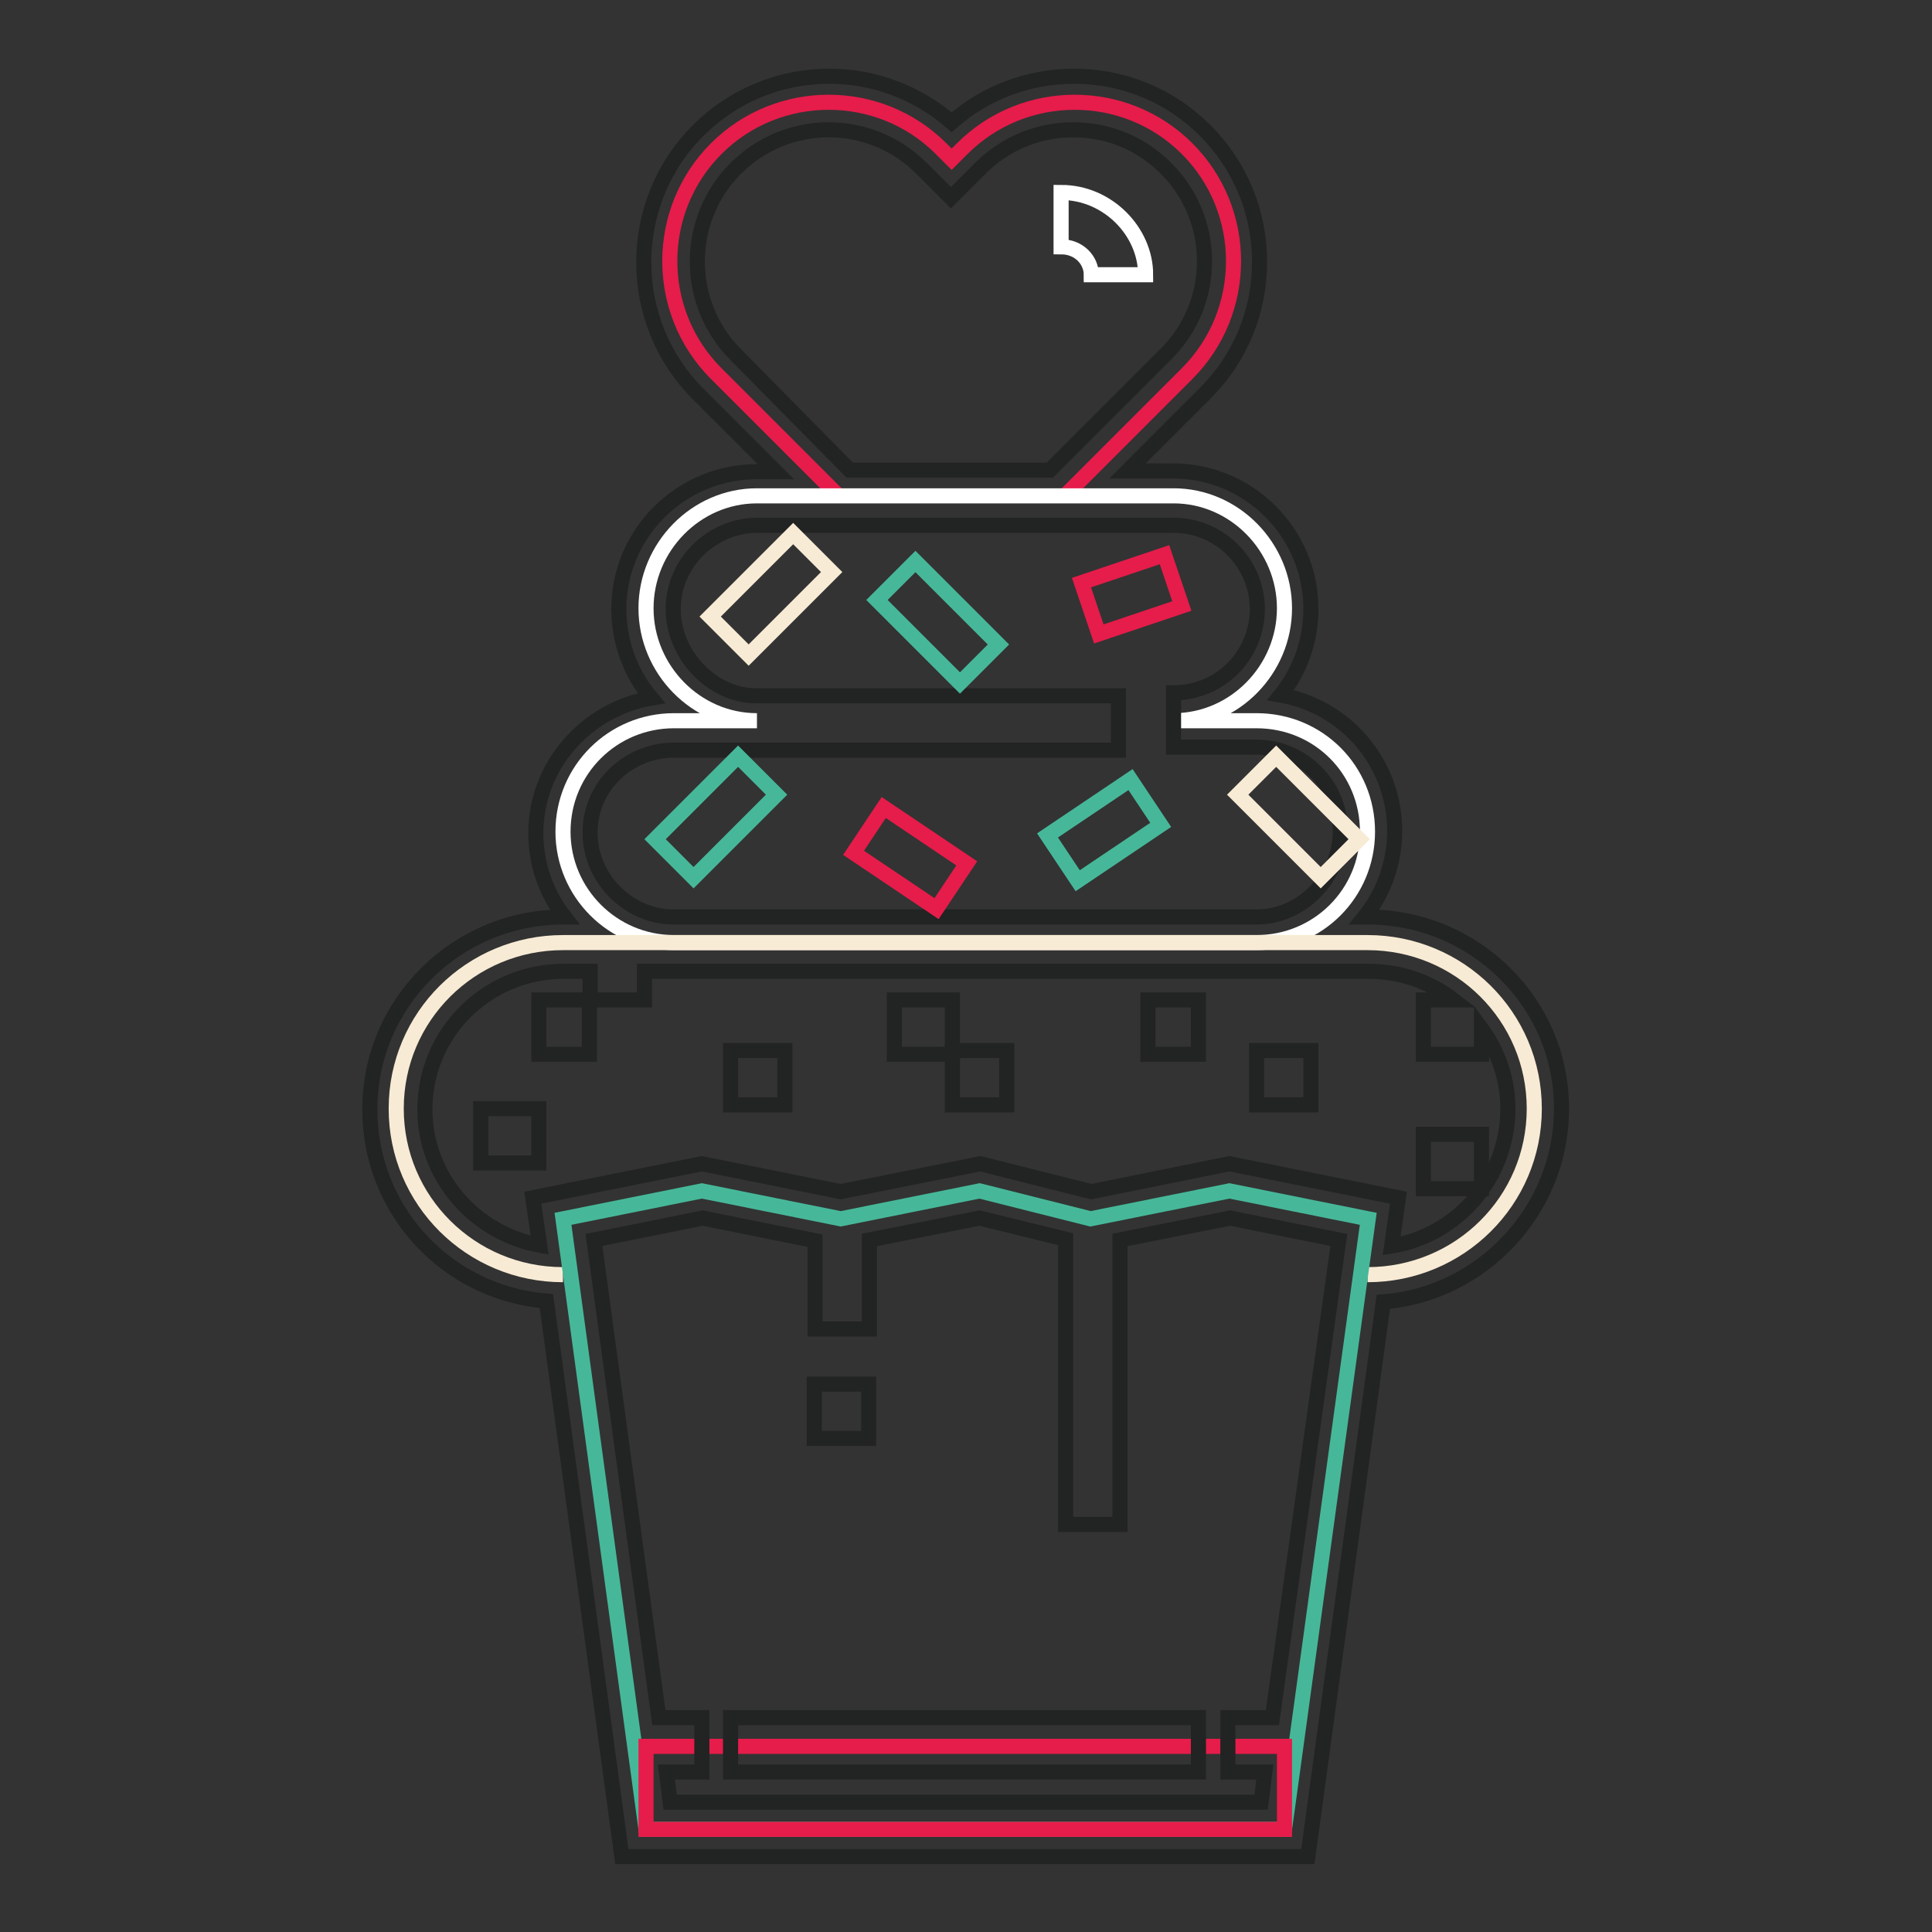 <?xml version="1.0" encoding="utf-8"?>
<!-- Svg Vector Icons : http://www.onlinewebfonts.com/icon -->
<!DOCTYPE svg PUBLIC "-//W3C//DTD SVG 1.1//EN" "http://www.w3.org/Graphics/SVG/1.1/DTD/svg11.dtd">
<svg version="1.1" xmlns="http://www.w3.org/2000/svg" xmlns:xlink="http://www.w3.org/1999/xlink" x="0px" y="0px" viewBox="0 0 256 256" enable-background="new 0 0 256 256" xml:space="preserve">
<rect x="0" y="0" width="256" height="256" fill="#333333" stroke="none"/>
<g> <path stroke-width="2" fill-opacity="0" stroke="#e61c4a"  d="M140.9,65.9l16.4-16.4c8.2-8.2,8.2-21.6,0-29.8c-8.2-8.2-21.6-8.2-29.8,0l-1.4,1.4l-1.4-1.4 c-8.2-8.2-21.6-8.2-29.8,0c-8.2,8.2-8.2,21.6,0,29.8L111.4,66"/> <path stroke-width="2" fill-opacity="0" stroke="#ffffff"  d="M166.5,95.5h-11c8.1,0,14.7-6.8,14.7-14.9s-6.6-14.9-14.7-14.9h-55.2c-8.1,0-14.7,6.8-14.7,14.9 s6.6,14.9,14.7,14.9h-11c-8.1,0-14.7,6.5-14.7,14.7c0,8.1,6.6,14.7,14.7,14.7h77.2c8.1,0,14.7-6.5,14.7-14.7S174.7,95.5,166.5,95.5 z"/> <path stroke-width="2" fill-opacity="0" stroke="#f8ebd5"  d="M74.6,168.9c-12.2,0-22.1-9.8-22.1-22c0-12.2,9.9-22,22.1-22h106.6c12.2,0,22.1,9.8,22.1,22 c0,12.2-9.9,22-22.1,22"/> <path stroke-width="2" fill-opacity="0" stroke="#46b899"  d="M170.2,242.4H85.6l-11-80.9l18.4-3.7l18.4,3.7l18.4-3.7l14.7,3.7l18.4-3.7l18.4,3.7L170.2,242.4z"/> <path stroke-width="2" fill-opacity="0" stroke="#e61c4a"  d="M85.6,231.4h84.6v11H85.6V231.4z"/> <path stroke-width="2" fill-opacity="0" stroke="#222323"  d="M96.8,227.6h62v7.2h-62V227.6z M107.9,183.4h7.2v7.2h-7.2V183.4z M71.4,132.5h6.7v7.2h-6.7V132.5z  M96.8,139.2h7.2v7.2h-7.2V139.2z M118.5,132.5h7.7v7.2h-7.7V132.5z M63.7,146.9h7.7v7.2h-7.7V146.9z"/> <path stroke-width="2" fill-opacity="0" stroke="#222323"  d="M126.2,139.2h7.2v7.2h-7.2V139.2z M152.1,132.5h6.7v7.2h-6.7V132.5z M166.5,139.2h7.2v7.2h-7.2V139.2z"/> <path stroke-width="2" fill-opacity="0" stroke="#222323"  d="M181.2,121.5h-0.4c2.5-3.1,4-7.1,4-11.4c0-9-6.5-16.5-15.1-18c2.5-3.1,4-7.1,4-11.4 c0-10.1-8.2-18.3-18.3-18.3h-6l10.3-10.3c4.7-4.7,7.2-10.9,7.2-17.4c0-6.6-2.6-12.8-7.2-17.4c-4.7-4.7-10.9-7.2-17.4-7.2 c-6,0-11.8,2.2-16.2,6.1c-4.5-3.9-10.2-6.1-16.2-6.1c-6.6,0-12.8,2.6-17.4,7.2c-9.6,9.6-9.6,25.3,0,34.9l10.3,10.3h-2.3 C90.3,62.4,82,70.6,82,80.7c0,4.3,1.5,8.5,4.3,11.8c-8.6,1.5-15.3,8.9-15.3,17.9c0,4,1.3,7.9,3.8,11.1h-0.1 C60.5,121.5,49,132.9,49,147c0,13.3,10.1,24.3,23.4,25.4l10,73.6h90.9l10-73.5c13-1,23.6-12.1,23.6-25.5 C207,132.9,195.4,121.5,181.2,121.5z M97.5,47c-6.8-6.8-6.8-17.9,0-24.7c3.3-3.3,7.7-5.1,12.3-5.1s9,1.8,12.3,5.1l3.9,3.9l3.9-3.9 c3.3-3.3,7.7-5.1,12.3-5.1c4.7,0,9,1.8,12.3,5.1c3.3,3.3,5.1,7.7,5.1,12.3c0,4.7-1.8,9-5.1,12.3l-15.4,15.4h-26.5L97.5,47z  M89.3,99.4h58.9v-7.2h-48c-5.8,0-11-5.4-11-11.5c0-6.1,5.1-11.1,11.2-11.1h55.1c6.1,0,11.1,5,11.1,11.1c0,6.1-4.9,11.1-11.1,11.1 v7.2l0,0v0h11c6.1,0,11.1,5,11.1,11.1c0,6.1-5,11.4-11.1,11.4H89.2c-5.8,0-11-5-11-11.1C78.1,104.3,83.2,99.4,89.3,99.4z  M168.6,227.6h-5.9v7.2h4.9l-0.5,4H88.8l-0.5-4H93v-7.2h-5.7l-8.6-63.3l14.4-2.9l14.9,3v11.7h7.2v-11.8l14.6-2.9l11.4,2.8v37.8h7.2 v-37.7l14.6-2.9l14.4,2.9L168.6,227.6L168.6,227.6z M184.4,165.1l0.9-6.4l-22.4-4.5l-18.3,3.7l-14.7-3.7l-18.5,3.7L93,154.2 l-22.4,4.5l0.9,6.3c-8.6-1.6-15.2-9-15.2-18c0-10.1,8.2-18.3,18.4-18.3h3.5v3.8h7.2v-3.8h95.9c4.3,0,8.2,1.4,11.3,3.8h-4v7.2h7.7 v-3.4c2.2,3,3.5,6.7,3.5,10.6C199.8,156.1,193.1,163.7,184.4,165.1L184.4,165.1z"/> <path stroke-width="2" fill-opacity="0" stroke="#222323"  d="M188.6,150.3h7.7v7.2h-7.7V150.3z"/> <path stroke-width="2" fill-opacity="0" stroke="#46b899"  d="M91.9,116.3l-5.1-5.1l11-11l5.1,5.1L91.9,116.3z"/> <path stroke-width="2" fill-opacity="0" stroke="#e61c4a"  d="M124.1,120.4l-11-7.4l4-6l11,7.4L124.1,120.4z"/> <path stroke-width="2" fill-opacity="0" stroke="#46b899"  d="M142.8,116.7l-4-6l11-7.4l4,6L142.8,116.7z"/> <path stroke-width="2" fill-opacity="0" stroke="#f8ebd5"  d="M175,116.3l-11-11l5.1-5.1l11,11L175,116.3z M99.2,86.8l-5.1-5.1l11-11l5.1,5.1L99.2,86.8z"/> <path stroke-width="2" fill-opacity="0" stroke="#46b899"  d="M127.2,90.5l-11-11l5.1-5.1l11,11L127.2,90.5z"/> <path stroke-width="2" fill-opacity="0" stroke="#e61c4a"  d="M145.6,84l-2.3-6.8l11-3.7l2.3,6.8L145.6,84z"/> <path stroke-width="2" fill-opacity="0" stroke="#ffffff"  d="M151.8,36.4h-7.2c0-1.9-1.6-3.7-4-3.7v-7.2C146.8,25.5,151.8,30.7,151.8,36.4z"/></g>
</svg>